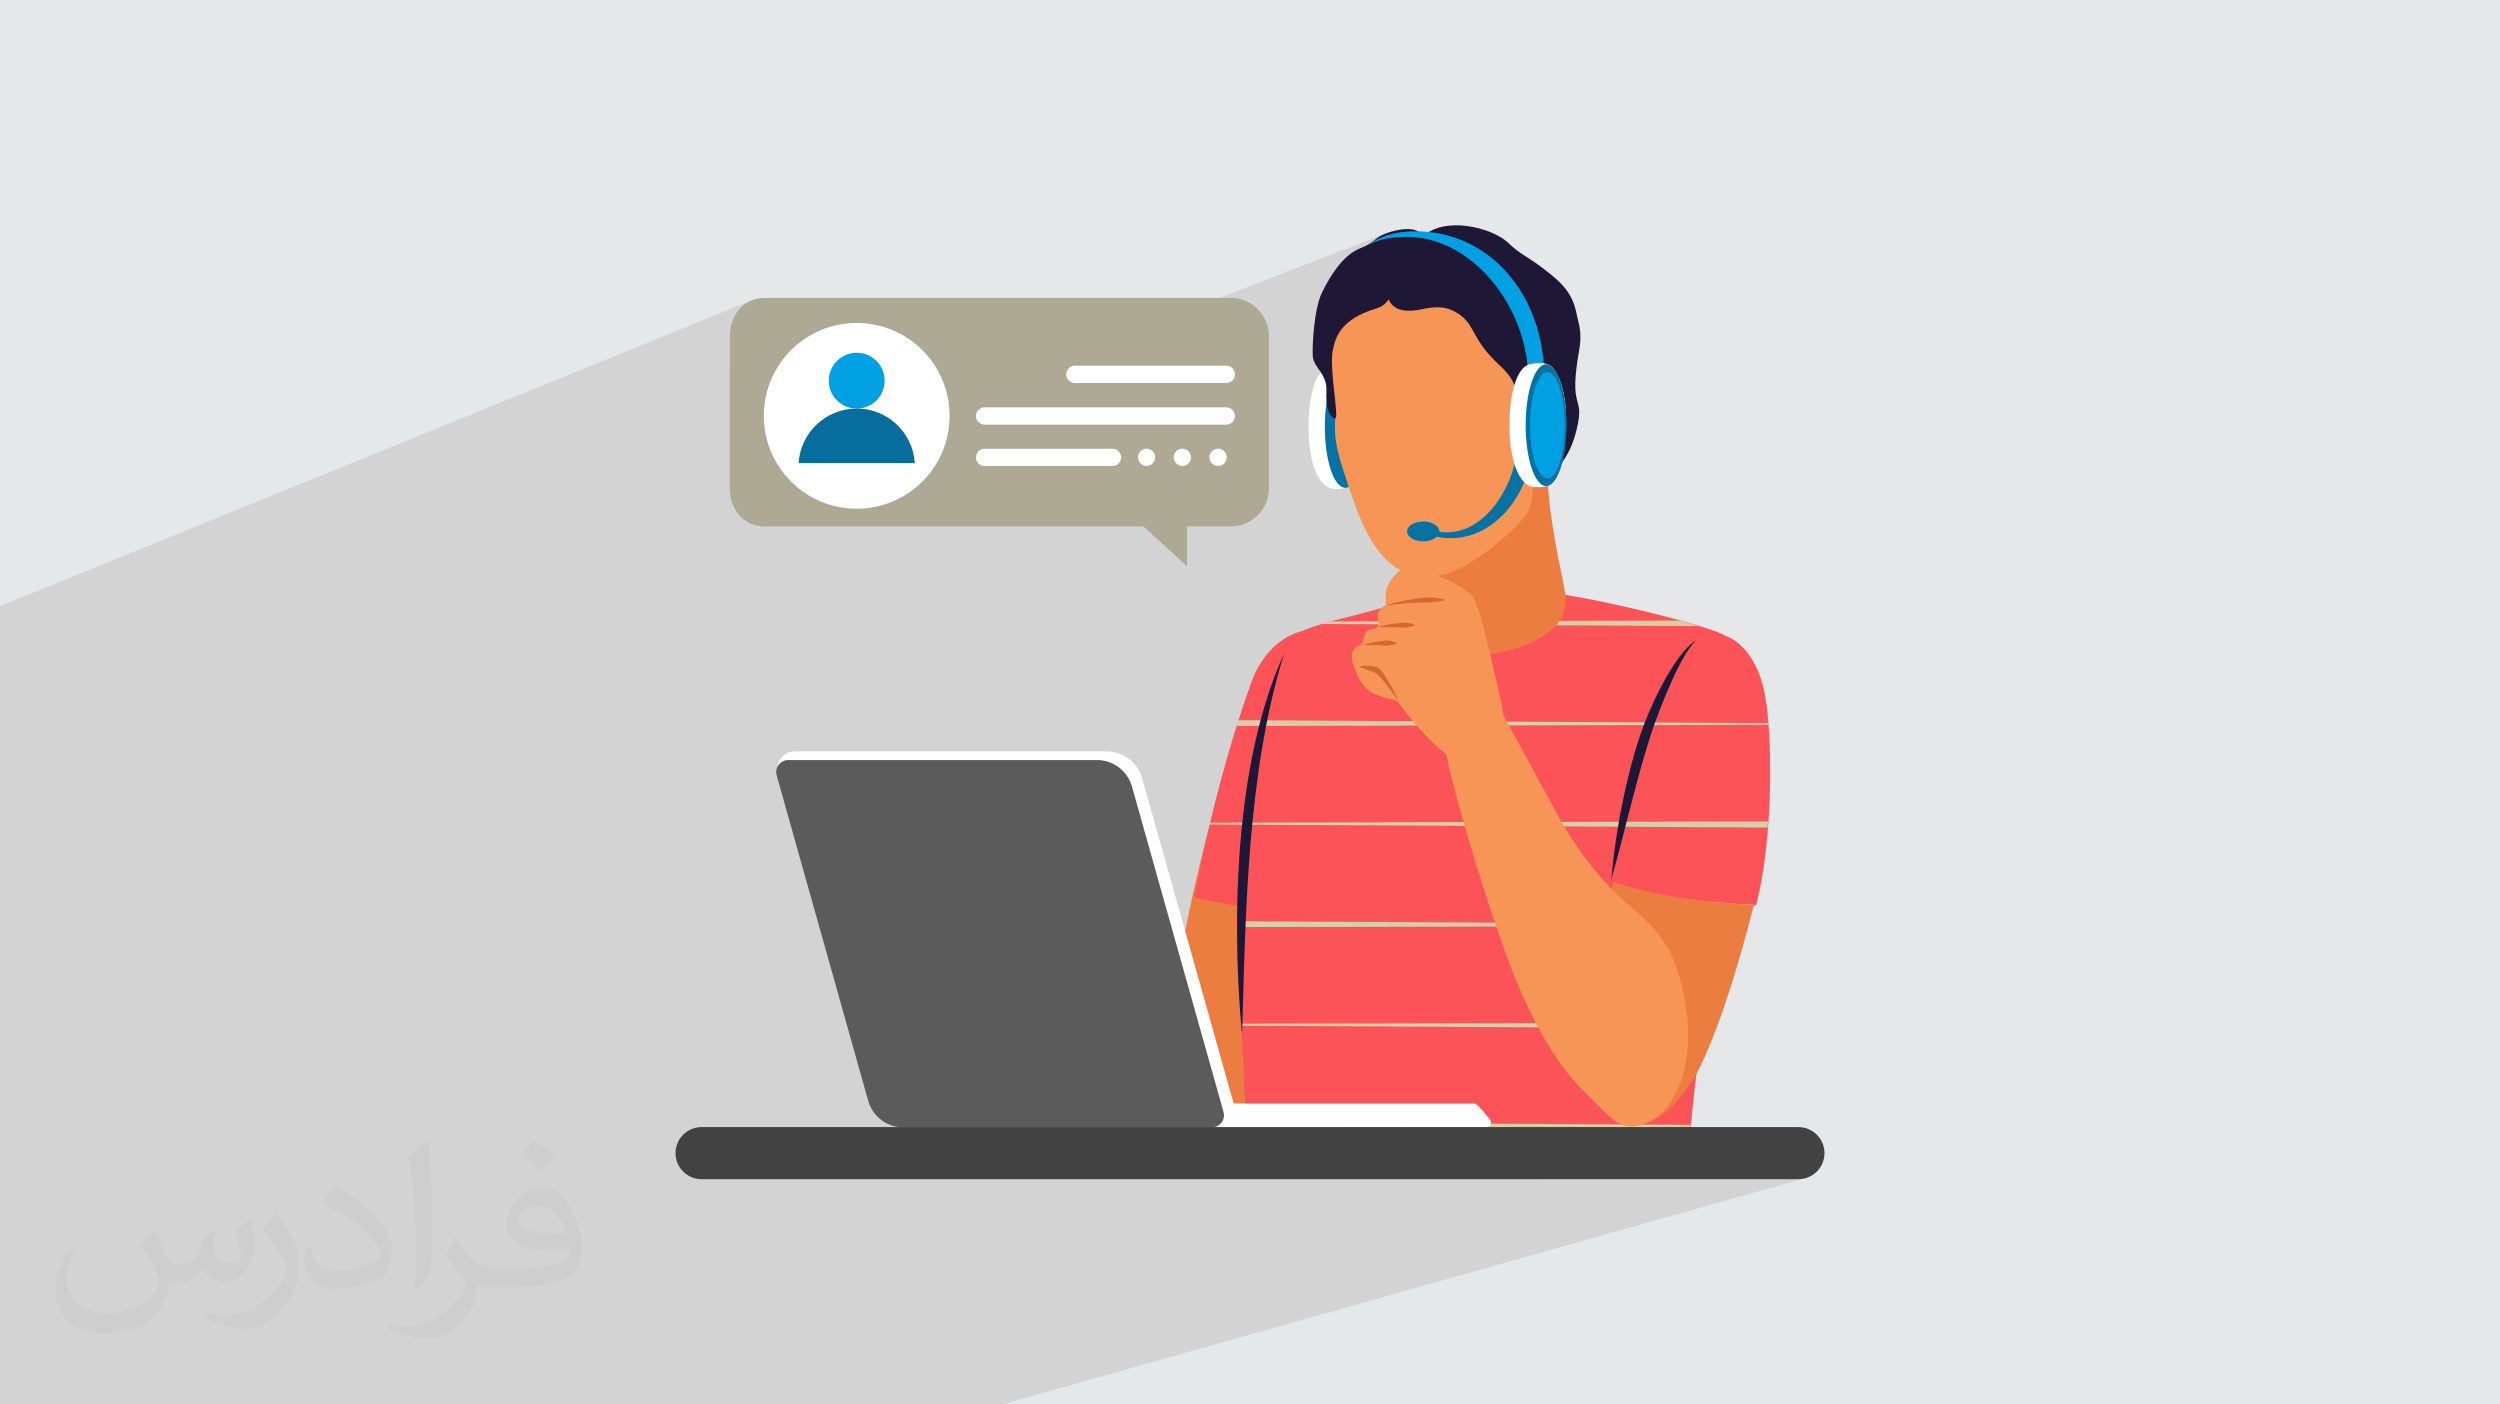 <?xml version="1.0" encoding="UTF-8"?>
<!DOCTYPE svg PUBLIC "-//W3C//DTD SVG 1.1//EN" "http://www.w3.org/Graphics/SVG/1.1/DTD/svg11.dtd">
<!-- Creator: CorelDRAW 2020 (64-Bit) -->
<svg xmlns="http://www.w3.org/2000/svg" xml:space="preserve" width="94.192mm" height="52.917mm" version="1.1" style="shape-rendering:geometricPrecision; text-rendering:geometricPrecision; image-rendering:optimizeQuality; fill-rule:evenodd; clip-rule:evenodd"
viewBox="0 0 9404.92 5283.66"
 xmlns:xlink="http://www.w3.org/1999/xlink"
 xmlns:xodm="http://www.corel.com/coreldraw/odm/2003">
 <defs>
  <style type="text/css">
   <![CDATA[
    .fil15 {fill:none;fill-rule:nonzero}
    .fil17 {fill:#076D9D}
    .fil16 {fill:#00A0E3}
    .fil0 {fill:#E6E7E8}
    .fil12 {fill:#FEFEFE;fill-rule:nonzero}
    .fil13 {fill:#5B5B5B;fill-rule:nonzero}
    .fil18 {fill:#434242;fill-rule:nonzero}
    .fil4 {fill:#0572A4;fill-rule:nonzero}
    .fil11 {fill:#00A0E3;fill-rule:nonzero}
    .fil8 {fill:#1E1735;fill-rule:nonzero}
    .fil14 {fill:#ADA995;fill-rule:nonzero}
    .fil10 {fill:#D66730;fill-rule:nonzero}
    .fil7 {fill:#D6D0A9;fill-rule:nonzero}
    .fil5 {fill:#EC7D40;fill-rule:nonzero}
    .fil9 {fill:#F79556;fill-rule:nonzero}
    .fil6 {fill:#FC5359;fill-rule:nonzero}
    .fil3 {fill:white;fill-rule:nonzero}
    .fil2 {fill:#373435;fill-opacity:0.031}
    .fil1 {fill:#2B2A29;fill-opacity:0.102}
   ]]>
  </style>
 </defs>
 <g id="Layer_x0020_1">
  <polygon class="fil0" points="-0,0 9404.92,0 9404.92,5283.66 -0,5283.66 "/>
  <path class="fil1" d="M6863.64 4338.04l0 0zm-3105.5 945.62l-899.98 0 -100.11 0 -194.54 0 -1.4 0 -11.96 0 -293.37 0 -169.49 0 -21.47 0 -2.71 0 -395.67 0 -257.17 0 -67.5 0 -89.28 0 -66.02 0 -44.69 0 -5.73 0 -2.79 0 -1.69 0 -4.3 0 -512.6 0 -82.72 0 -6.83 0 -1.52 0 -115.23 0 -72.07 0 -121.29 0 -38.35 0 -56.61 0 -21.55 0 -16.16 0 -5.02 0 -3.76 0 -74.57 0 0 -16.37 0 -32.43 0 -0.69 0 -3.78 0 -5.6 0 -7.16 0 -37.34 0 -1.33 0 -31.18 0 -65.95 0 -37.36 0 -6.88 0 -2.41 0 -38.66 0 -18.92 0 -56.05 0 -24.17 0 -31.04 0 -18.24 0 -25.07 0 -34.17 0 -8.09 0 -52.24 0 -3.66 0 -3.12 0 -22.66 0 -74.65 0 -2.77 0 -2.66 0 -32.78 0 -29.23 0 -3.87 0 -17.35 0 -19.81 0 -34.85 0 -0.42 0 -2.48 0 -44.39 0 -4.82 0 -3.56 0 -0.6 0 -0.01 0 -0.97 0 -1.39 0 -2.8 0 -5.55 0 -11.08 0 -13.08 0 -9.01 0 -1.12 0 -20.66 0 -21.37 0 -7.76 0 -11.82 0 -4.06 0 -1.22 0 -0.45 0 -1.29 0 -0.34 0 -0.21 0 -0.4 0 -1.66 0 -3.35 0 -13.79 0 -15.32 0 -0.36 0 -1.32 0 -9.13 0 -23.38 0 -0.62 0 -2.51 0 -4.51 0 -5.66 0 -4.91 0 -4.87 0 -4.69 0 -2.48 0 -2.53 0 -1.6 0 -0.71 0 -2.95 0 -0.9 0 -0.82 0 -2.02 0 -4.92 0 -6.04 0 -5.36 0 -5.3 0 -0.34 0 -8.78 0 -1.27 0 -0.14 0 -0.3 0 -1.04 0 -0.16 0 -10.72 0 -1.61 0 -7.01 0 -0.14 0 -6.26 0 -5.49 0 -4.78 0 -6.95 0 -0.23 0 -4.85 0 -4.63 0 -1.92 0 -1.01 0 -0.69 0 -0.46 0 -3.66 0 -0.51 0 -4.75 0 -5.34 0 -2.08 0 -0.4 0 -0.67 0 -19.8 0 -3.52 0 -8.02 0 -55.77 0 -12.95 0 -16.37 0 -11.83 0 -1.02 0 -7.95 0 -5.95 0 -0.07 0 -2.77 0 -4.36 0 -0.59 0 -27.22 0 -8.28 0 -1.22 0 -13.51 0 -0.4 0 -4.86 0 -3.83 0 -9.57 0 -0.14 0 -47.9 0 -10.68 0 -8.26 0 -59.53 0 -4.22 0 -7.97 0 -1.21 0 -0.9 0 -23.2 0 -20.59 0 -6.54 0 -3.04 0 -0.28 0 -1.01 0 -0.17 0 -2.06 0 -7.35 0 -0.61 0 -8.01 0 -1.33 0 -37.65 0 -5.59 0 -19.51 0 -0.19 0 -1.81 0 -7.53 0 -0.54 0 -20.76 0 -2.64 0 -4.29 0 -8.53 0 -6.09 0 -1.22 0 -25.32 0 -1.46 0 -11.28 0 -6.83 0 -36.18 0 -6.04 0 -0.11 0 -15.35 0 -4.28 0 -0.13 0 -23.99 0 -14.86 0 -1.89 0 -3.04 0 -24.39 0 -13.5 0 -1.27 0 -1.92 0 -3.15 0 -8.88 0 -9.17 0 -4.25 0 -4.21 0 -11.27 0 -1.57 0 -1.94 0 -0.98 0 -6.23 0 -4.6 0 -14.24 0 -9.69 0 -4.95 0 -4.23 0 -12.74 0 -38.02 0 -18.28 0 -1.15 0 -18.51 0 -9.14 0 -1.7 0 -9.11 0 -19.42 0 -0.16 0 -0.23 0 -0.66 0 -0.36 0 -5.4 0 -23.48 0 -2.04 0 -19.45 0 -20.14 0 -48.54 0 -17.86 0 -2.44 0 -23.05 0 -6.2 0 -2.1 0 -1.37 0 -11.13 0 -2.38 0 -5.38 0 -0.42 0 -2.1 0 -20.1 0 -0.13 0 -0.83 0 -0.02 0 -1.91 0 -6.51 0 -0.76 0 -5.34 0 -1.36 0 -95.72 0 -21.98 0 -183.54 0 -94.6 0 -24.6 0 -105.77 0 -93.34 2822.4 -1148.52 -11.58 6.05 -10.75 7.21 -9.9 8.28 -9 9.28 -8.07 10.21 -7.1 11.06 -6.1 11.86 -5.07 12.57 -4 13.21 -2.9 13.78 -1.77 14.28 -0.6 14.7 0 114.72 341.35 -136.81 15.87 -6.26 16.24 -5.49 16.57 -4.7 16.9 -3.9 17.2 -3.08 17.48 -2.22 17.74 -1.35 17.97 -0.46 17.98 0.46 17.74 1.35 17.49 2.22 17.2 3.08 16.9 3.9 16.58 4.7 16.24 5.49 15.87 6.26 15.49 7 15.06 7.71 14.64 8.42 14.18 9.09 13.7 9.75 13.2 10.37 12.68 10.97 12.13 11.57 11.57 12.13 10.97 12.68 10.37 13.2 9.75 13.7 9.09 14.17 8.42 14.64 7.71 15.06 7 15.48 6.26 15.87 5.49 16.24 4.7 16.58 3.9 16.89 3.08 17.2 0.6 4.74 1638.49 -635.49 -7.97 3.5 -6.67 3.42 -5.64 3.39 -4.87 3.38 -4.35 3.39 -4.11 3.44 -2.48 2.11 37.86 -14.68 -10.85 4.23 -9.64 4.3 -8.47 4.27 -7.32 4.14 -6.21 3.89 -5.13 3.54 -4.09 3.09 -0.24 0.2 17.54 -6.8 6.96 -2.64 7.72 -2.57 8.52 -2.46 9.34 -2.29 10.18 -2.1 11.07 -1.87 11.97 -1.57 12.92 -1.26 13.89 -0.89 14.88 -0.48 15.92 -0.03 20.9 0.95 85.08 -32.87 -10.23 3.98 -9.85 4.64 -9.43 5.31 -8.96 6.01 -8.46 6.73 -7.92 7.47 -1.96 2.11 17.2 3.06 21.67 5.25 21.37 6.58 21.04 7.86 20.68 9.1 20.29 10.3 19.86 11.45 19.39 12.56 18.9 13.64 18.37 14.66 17.8 15.65 17.21 16.59 16.56 17.48 15.92 18.34 15.21 19.16 14.47 19.93 13.71 20.66 12.9 21.35 12.06 21.99 11.19 22.59 10.29 23.15 4.51 11.43 197.96 -74.02 -1.58 3.2 -4.49 9.05 -7.02 14.12 -9.19 18.38 -10.95 21.87 -12.35 24.54 -13.37 26.44 -14.02 27.54 -14.29 27.84 -14.17 27.35 -13.69 26.07 -4.91 9.2 22.71 -8.38 7.87 -1.18 7.86 1.18 7.64 3.47 7.37 5.65 7.06 7.7 6.72 9.66 6.34 11.47 5.92 13.19 5.46 14.79 1.14 3.71 10.04 -2.03 6.18 -2.04 -15.72 5.76 3.31 10.86 4.42 17.64 3.85 18.89 1.1 6.81 1.05 4.7 1.29 8.08 0.36 3.08 0.66 6.48 0.02 1.01 1.35 10.92 1.9 21.97 1.16 22.75 0.4 23.43 -0.4 23.42 -1.16 22.76 -1.9 21.96 -2.59 21.05 -3.24 20.03 -3.85 18.9 -4.42 17.63 -4.96 16.28 -5.46 14.79 -5.92 13.19 -6.34 11.47 -6.72 9.66 -7.06 7.7 -7.37 5.65 -7.64 3.47 -198.67 70.9 -8.86 11.28 -10.31 11.96 -10.68 11.26 -11.06 10.54 -11.4 9.78 -11.73 8.99 -12.05 8.18 -12.34 7.32 -12.62 6.45 -12.87 5.53 -91.09 32.39 3.45 0.53 6.54 0.78 6.74 0.58 6.97 0.4 7.2 0.23 7.44 0.08 15.84 -0.51 15.66 -1.51 15.46 -2.5 15.25 -3.45 15 -4.39 -242.66 86.08 -0.02 2.05 0.82 12.53 1.6 14.87 2.26 16.73 2.34 15.23 0.98 0.38 11.99 3.8 11.44 2.86 10.91 2.03 10.34 1.29 9.78 0.65 9.19 0.14 8.59 -0.29 7.98 -0.6 7.36 -0.81 6.71 -0.9 6.07 -0.91 5.4 -0.79 11.89 -2.07 12.28 -2.97 12.62 -3.8 -135.58 47.69 2.9 15.47 3.73 19.17 1.19 5.93 68.92 -24.16 -11.42 4.01 -11.63 4.18 -11.88 4.35 -12.2 4.5 -12.57 4.65 -9.04 3.33 1.4 6.99 1.2 -0.17 3.37 -0.47 3.37 -0.44 27.11 -3.84 3.39 -0.35 3.39 -0.31 3.4 -0.26 3.41 -0.21 3.4 -0.14 3.42 -0.06 3.41 0.02 3.42 0.12 1.72 0.07 1.72 0.07 1.71 0.08 1.72 0.09 1.72 0.09 1.72 0.11 1.71 0.13 1.72 0.14 1.7 0.18 1.71 0.18 1.7 0.2 1.71 0.2 1.71 0.21 1.7 0.22 1.71 0.22 1.7 0.24 1.72 0.25 1.71 0.27 1.71 0.28 1.7 0.31 1.69 0.33 1.7 0.35 1.68 0.37 1.69 0.4 1.7 0.41 1.69 0.41 1.69 0.43 1.68 0.43 1.68 0.45 1.68 0.48 1.67 0.51 1.66 0.54 -0.03 1.89 -107.97 37.7 1.53 7.25 2.16 10.1 1.47 6.92 2.23 10.43 1.43 6.15 983.42 -2.19 9.44 2.62 9.33 2.62 9.19 2.62 9.07 2.6 8.93 2.61 8.78 2.59 8.63 2.59 8.47 2.58 -777.79 262.96 4.6 4.8 9.23 13.77 0.35 0.63 1.01 1.86 1.67 3.04 2.28 4.15 2.87 5.24 1.24 2.28 768.04 -258.79 -8.2 3.51 -7.53 4.07 -6.76 4.62 -5.3 5.41 -5.06 5.59 -4.83 5.76 -4.62 5.9 -4.45 6.02 -4.28 6.13 -4.15 6.22 -4.04 6.28 -3.92 6.37 -3.84 6.42 -3.75 6.47 -3.67 6.51 -3.6 6.55 -3.53 6.58 -3.48 6.61 -3.43 6.64 -6.7 13.38 -6.54 13.47 -6.38 13.54 -6.24 13.6 -6.11 13.68 -5.99 13.72 -5.89 13.78 -5.78 13.81 -2.85 6.92 -2.83 6.93 -2.82 6.94 -2.8 6.95 -2.77 6.96 -2.76 6.96 -2.74 6.97 -2.72 6.99 -2.7 6.98 -2.68 7 -2.65 7 -2.63 7 -2.6 7.01 -2.58 7.02 -2.56 7.02 -2.53 7.03 -0.03 0.08 428.51 -0.95 -476.36 155.45 -0.71 2.5 -4.03 14.46 -4 14.48 -3.96 14.49 -3.93 14.51 -3.89 14.53 -3.87 14.53 -3.85 14.55 -3.82 14.55 -3.81 14.57 -3.79 14.58 -3.78 14.58 -3.77 14.59 -3.77 14.59 -3.77 14.6 -3.76 14.61 -1.89 7.34 535 2.96 -584.71 185.05 -2.63 9.32 -1.23 7.04 6.72 2.38 1.24 0.42 0.04 -0.01 15.83 5.37 16.08 5.16 16.3 4.94 16.5 4.74 16.68 4.53 16.84 4.34 16.35 4 0.64 0.15 1.54 0.36 15.58 3.59 16.78 3.68 0.44 0.09 16.96 3.53 0.33 0.06 17.14 3.38 0.23 0.04 17.29 3.23 0.11 0.02 17.43 3.08 0.01 0.01 17.44 2.92 0.1 0.01 17.33 2.75 0.21 0.03 17.18 2.58 0.32 0.04 17.02 2.42 0.42 0.05 17.37 2.33 16.65 2.11 0.63 0.07 17.16 2.04 17.03 1.91 15.95 1.69 0.93 0.09 16.7 1.65 16.51 1.53 16.29 1.42 16.06 1.3 15.81 1.2 15.53 1.09 15.23 1 14.91 0.9 14.59 0.81 14.22 0.72 6.91 0.37 -9.39 2.91 -4.48 17.86 -5.57 21.74 -5.8 22.24 -6.03 22.68 -6.25 23.06 -6.45 23.38 -6.65 23.65 -6.83 23.87 -7 24.03 -7.16 24.13 -7.31 24.18 -7.45 24.16 -7.58 24.11 -7.7 23.98 -7.81 23.8 -7.9 23.57 -7.98 23.28 -8.06 22.94 -8.13 22.54 -8.17 22.09 -8.22 21.56 -8.25 21 -8.26 20.36 -8.28 19.69 -8.27 18.94 -8.27 18.15 -8.23 17.29 -8.21 16.4 -8.15 15.43 -8.1 14.42 -8.04 13.33 -7.95 12.2 -16.32 23.12 -15.98 20.94 -15.68 18.84 -15.39 16.83 -15.16 14.9 -14.96 13.04 -14.78 11.28 -14.65 9.59 -14.54 7.98 -14.47 6.45 -14.44 5.01 -14.34 4.17 -7.07 2.52 -28.54 8.32 216.05 -0.48 -111.34 32.27 110.01 0 -565.9 163.55 974.68 0 19.75 -1.99 -3015.56 849.6 -11.72 0zm1593.59 -2553.98l0.04 0 274.76 -92.74 -274.8 92.74zm-68.06 -392.77l47.94 -16.7 -47.95 16.7 0.01 0zm175.24 -312.36l-163.68 58.12 0 0.01 163.68 -58.13zm-114.01 -1129.5l4.34 -1.68 -4.35 1.68 0.01 0z"/>
  <path class="fil2" d="M578.49 4627.69c17.95,27.21 29.6,53.36 40.96,82.43 8.45,16.91 12.93,48.09 52.57,48.09 11.61,0 28.28,-3.42 43.06,-11.61 16.63,-8.73 29.32,-21.94 35.94,-42l15.85 -53.36 38.57 -19.02 2.64 2.64c-5.27,20.09 -6.59,39.36 -6.59,54.43 0,44.63 38.57,61.56 69.22,61.56 17.95,0 34.09,-8.73 34.09,-25.11 0,-21.13 -8.98,-57.06 -20.62,-89.29 17.95,-17.95 35.94,-35.94 56.53,-50.47l3.17 1.6c8.98,38.04 14,75.56 14,100.66 0,24.57 -10.83,51.79 -19.81,69.49 -18.49,34.87 -51.25,62.62 -90.87,62.62 -30.1,0 -63.65,-15.07 -86.66,-43.06l-1.32 0c-21.66,26.96 -55.22,51.25 -108.86,51.25l-16.63 0c-2.64,35.41 -10.29,60.49 -21.94,82.95 -31.95,62.34 -126.81,106.47 -216.1,106.47 -124.17,0 -186.51,-71.59 -186.51,-166.96 0,-58.91 19.27,-113.6 48.88,-152.42l24.29 10.04c-18.49,35.41 -30.91,68.68 -30.91,101.45 0,89.29 72.66,131.83 156.4,131.83 77.68,0 173.83,-49.41 191.28,-106.72 -6.59,-62.62 -30.1,-91.93 -66.04,-148.99 10.83,-19.02 24.83,-38.04 42.28,-58.38l3.17 0 0 0 0 0 -0.02 -0.09zm1432.13 -336.04c26.15,16.39 51.79,35.66 76.87,57.85 -14,19.81 -31.45,37.79 -53.11,53.64 -25.11,-20.34 -50.19,-37.79 -75.84,-56.27 17.42,-19.55 34.62,-38.29 52.04,-55.22l0 0 0 0 0 0 0 0 0 0 0.03 0zm13.47 244.11c-42.28,0 -76.87,27.75 -76.87,48.34 0,44.13 84.53,57.85 185.72,57.31 -12.68,-51.79 -57.06,-105.68 -108.86,-105.68l0.01 0.03zm-94.86 236.19c54.96,0 103.04,-1.6 139.74,-10.83 40.96,-10.29 75.56,-30.91 75.56,-45.17 0,-3.7 0,-8.19 -1.32,-11.89 -22.98,2.11 -49.41,2.11 -72.38,2.11 -74.49,0 -131.55,-16.91 -154.02,-58.66 -5.55,-11.61 -9.51,-24.57 -9.51,-39.36 0,-40.43 17.42,-79.79 48.09,-107 25.61,-22.45 53.89,-36.44 82.67,-36.44 52.04,0 93.51,41.75 122.57,107.54 15.85,35.94 26.68,77.4 26.68,129.72 0,34.87 -9.51,64.19 -31.17,85.85 -40.43,39.11 -114.92,53.89 -229.04,53.89l-51.79 0 0 0 -13.47 0c-28.28,0 -48.62,-5.02 -64.72,-17.42l-2.64 0c0.79,6.59 1.32,12.93 1.32,19.02 0,25.61 -8.45,58.38 -25.61,84.53 -50.72,75.3 -105.68,108.04 -153.24,108.04 -48.09,0 -107,-18.49 -160.11,-42.54l9.51 -18.49c17.17,7.13 40.96,11.89 73.7,11.89 85.85,0 198.66,-82.43 212.66,-163 -3.17,-6.59 -8.98,-15.32 -17.17,-24.57 -25.11,-29.85 -40.96,-54.68 -55.75,-80.83 12.68,-25.11 24.29,-45.17 35.13,-63.4l4.49 -0.53c36.72,74.77 69.99,117.55 144.23,117.55l11.61 0 0 0 53.89 0 0 0 0 0 0 0 0 0 0 0 0.09 0.01zm-371.98 79c6.34,-34.34 6.87,-72.91 6.87,-108.86l0 -53.36c0,-99.6 -12.68,-244.36 -22.98,-338.68 17.95,-19.27 43.06,-42 62.87,-57.31l5.81 1.6c13.47,118.62 16.63,256 16.63,383.06 0,33.3 -1.32,65.79 -4.49,89.55 -1.85,30.1 -19.27,52.83 -56.53,87.7l-8.19 -3.7zm-382.8 -157.19c1.85,46.77 24.83,83.49 105.15,83.49 49.93,0 92.19,-12.93 138.96,-35.13 8.45,-3.7 12.93,-8.73 12.93,-12.93 0,-29.32 -22.45,-68.15 -60.23,-103.55 -36.72,-33.3 -85.34,-62.62 -130.76,-82.18 -15.6,-6.59 -20.62,-13.47 -20.62,-20.09 0,-13.47 17.95,-41.75 32.77,-62.09l5.02 -0.53c52.04,27.21 110.17,67.64 153.24,112.53 39.11,41.47 63.4,83.49 63.4,129.19 0,33.81 -10.29,65.51 -26.96,95.11 -57.06,28.79 -117.83,50.72 -178.06,50.72 -73.17,0 -123.1,-34.34 -123.1,-114.92 0,-8.73 0,-22.19 3.17,-39.64l25.11 0 0 0 0 0 0 0 0 0 0 0 -0.02 0zm-132.37 -132.9l45.45 73.45c16.63,27.21 32.23,56.81 32.23,103.55l0 59.7c0,48.34 -30.91,100.13 -80.83,151.38 -39.11,34.62 -73.7,49.41 -105.68,49.41 -47.55,0 -101.98,-14.79 -164.85,-41.75l7.13 -18.49c19.81,5.27 42.79,9.77 71.06,9.77 90.36,-0.53 182.8,-66.57 225.08,-147.15 5.02,-9.26 6.87,-17.95 6.87,-24.04 0,-9.26 -5.02,-19.55 -8.98,-28.79 -22.98,-43.31 -48.62,-82.95 -76.87,-119.68 14.79,-23.25 29.6,-45.7 45.7,-67.9l3.7 0.53 0 0 0 0 0 0 0 0 0 0 -0.02 0.01z"/>
  <path class="fil3" d="M5136.38 1605.89c0,66.83 -29.31,199.54 -54.17,218.73 -30.16,23.26 -75.15,13.26 -82.55,10.42 -43.84,-16.91 -76.88,-102.61 -76.88,-229.15 0,-126.55 30.89,-219.72 76.88,-229.14 4.38,-0.9 64.94,-16.31 89.31,16.14 39.72,52.9 47.4,138.49 47.4,213.01z"/>
  <path class="fil4" d="M5137.8 1605.95c0,126.56 -34.42,229.13 -76.89,229.13 -42.5,0 -76.91,-102.57 -76.91,-229.13 0,-126.55 34.42,-229.13 76.91,-229.13 42.48,0 76.89,102.58 76.89,229.13z"/>
  <path class="fil5" d="M4896.82 2383.7c0,0 -123.23,22.17 -183.16,190.2 -198.24,555.79 -285.37,1047.26 -350.18,1481.88 -20.21,135.62 81.78,334.92 375.41,70.08 444.21,-400.61 228.04,-1659.66 157.93,-1742.16z"/>
  <path class="fil6" d="M6356.9 4272.49l-1665.45 0c-35.48,-564.71 -57.09,-1302.79 139.18,-1813.32 26.19,-68.11 10.7,-81.87 271.47,-146.14 247.3,-60.89 294.69,-119.3 453.77,-123.77 99.74,-2.85 139.1,20.11 313.48,45.43 136.72,19.84 440.23,88.49 585.78,140.65 179.91,64.45 78.03,253.79 61.89,489.92 -28.02,409.29 -103.49,829.37 -160.12,1407.24z"/>
  <path class="fil6" d="M6608.03 3398.01c1.65,-6.67 3.25,-13.3 4.8,-19.75 52.79,-218.67 57.82,-570.64 29.3,-749.77 -25.64,-161.32 -108.56,-224.8 -153.54,-236.92 -11.06,-2.97 -23.58,-4.52 -36.11,-4.52 -28.16,0 -54.04,7.5 -70.99,20.52 -74.51,57.41 -158.57,263.61 -184.62,338.27 -45.35,129.67 -93.26,329.2 -134.86,561.78l-1.23 7.04 6.72 2.38c168.31,58.96 382.18,80.08 531.92,87.35l6.91 0.37 1.69 -6.73z"/>
  <path class="fil6" d="M4705.75 2571.12c60.85,-170.65 184.36,-194.74 189.61,-195.69l2.88 -0.55c5.03,7.09 9.96,14.59 14.81,22.63 22.18,61.4 38.62,231.44 47.18,383.61 11.74,210.63 12.84,444.03 3.33,655.3 -116.1,-4.48 -304.57,-18.47 -470.73,-61.35 58.69,-305.66 126.75,-562.51 212.92,-803.94z"/>
  <path class="fil7" d="M5007.99 2337.53l1310.7 -2.93c25.32,6.99 49.45,13.94 71.81,20.8l-1417.84 -7.86c10.78,-3.2 22.54,-6.54 35.34,-10.01z"/>
  <path class="fil7" d="M4657.21 2709.29l1993.46 11.07c0.18,2.14 0.37,4.29 0.5,6.44l-2000.91 4.42c2.28,-7.35 4.61,-14.66 6.95,-21.94z"/>
  <path class="fil7" d="M4550.7 3094.91l2100.29 -4.63c-0.5,7.69 -1.05,15.33 -1.64,22.96l-2100.25 -11.61c0.55,-2.25 1.05,-4.48 1.6,-6.71z"/>
  <path class="fil7" d="M4667.99 3465.75l1781.69 9.88c-0.37,2.65 -0.69,5.34 -1.05,8l-1781.15 3.93c0.14,-7.27 0.32,-14.54 0.51,-21.81z"/>
  <path class="fil7" d="M4669.41 3851.05l1732.92 -3.84c-0.87,6.99 -1.74,14.03 -2.57,21.07l-1730.12 -9.6c-0.1,-2.56 -0.14,-5.07 -0.23,-7.63z"/>
  <path class="fil7" d="M4686.37 4222.26l1672.73 9.28c-0.33,2.88 -0.6,5.76 -0.87,8.69l-1670.54 3.7c-0.44,-7.22 -0.86,-14.45 -1.32,-21.67z"/>
  <path class="fil8" d="M5905.87 1144.25c12.43,12.89 52.21,76.47 35.62,169.05 -43.38,242.02 22.4,164.85 -9.74,300.5 -52.94,223.25 -214.89,212.33 -226.37,147.71 -11.42,-64.61 14.86,-281.56 37.53,-307.52 22.68,-25.96 162.95,-309.73 162.95,-309.73z"/>
  <path class="fil5" d="M5824.18 1566.36c0,0 -7.68,165.51 -2.47,240.62 16.51,238.06 69.12,395.58 67.7,444.17 -2.61,91.92 -52.06,118.85 -90.37,144.31 -116.18,77.29 -354.43,101.42 -429.53,13.07 -26.19,-30.81 -32.09,-60.8 -37.9,-88.32 -5.8,-27.56 -45.88,-210.95 -36.97,-236.13 8.92,-25.14 227.55,-401 279.84,-430.63 52.25,-29.62 249.71,-87.09 249.71,-87.09z"/>
  <path class="fil9" d="M5240.06 976.35c-117.75,40.8 -202.72,144.19 -221.5,267.4 -10.61,69.72 -19.2,153.07 -8.88,197.69 24.63,106.51 7.36,143.66 14.26,206.46 6.91,62.79 40.68,156.42 69.43,239.85 28.76,83.41 79.17,195.55 155.05,245.51 75.85,49.96 131.74,37.02 158.76,33.28 124.69,-17.13 322.43,-195.5 344.11,-247.57 21.71,-52.11 20.57,-192.15 21.35,-230.57 0.68,-38.45 2.74,-173.73 15.86,-241.51 13.12,-67.79 33.19,-330.35 -174.44,-432.22 -44.33,-21.74 -255.19,-78.17 -368.24,-40.28 -1.92,0.66 -3.83,1.31 -5.75,1.97z"/>
  <path class="fil8" d="M5246.36 1098.2c-28.75,34.63 -33.37,51.59 -70.06,62.64 -138.82,41.83 -154.14,114.68 -163,160.98 -12.89,67.32 25.5,254.36 9.7,251.96 -15.78,-2.42 -36.93,-27.47 -33.15,-104.54 3.07,-62.76 -48.82,-88.26 -51.24,-128.4 -2.37,-40.16 4.48,-179.67 35.2,-241.36 30.72,-61.7 77.61,-139.97 144.63,-166.15 66.97,-26.17 44.01,-40.02 109.84,-60.19 76.65,-23.46 118.57,-8.61 125.38,22.45 8.05,36.37 -73.42,161.92 -107.29,202.62z"/>
  <path class="fil9" d="M5734.91 1712.86c3.98,4.09 14.13,22.46 31.18,26.52 17.04,4.06 42.47,12.02 76.84,-37.09 34.42,-49.11 49.63,-159.74 44.88,-189.42 0,0 -6.45,-71.55 -47.08,-69.69 -40.64,1.84 -103.77,173.41 -103.77,173.41l-2.06 96.28z"/>
  <path class="fil8" d="M5227.54 1133.85c19.6,33.46 60.43,42.32 119.76,29.72 59.37,-12.6 96.95,-10.86 136.95,15.26 68.52,44.74 48.22,93.59 153.63,191.87 44.84,41.78 69.43,73.24 75.83,159.78 4.66,63 -1.1,74.42 2.02,103.48 2.79,25.78 48.28,45.03 63.95,-4.28 15.72,-49.33 14.44,-71.96 41.68,-134.03 13.73,-31.22 22.46,-51.46 60.62,-56.58 33.05,-4.44 65.45,-114.29 57.09,-202.88 -10.28,-108.83 -36.07,-151.35 -123.47,-218.46 -87.39,-67.1 -85.56,-51.67 -144.71,-106.63 -59.1,-54.97 -240.25,-101.41 -321.62,-17.72 -161.45,166.07 -121.72,240.48 -121.72,240.48z"/>
  <path class="fil5" d="M6068.78 3317.43c167.49,58.46 379.72,79.53 529.01,86.89 -55.4,222.84 -154.97,549.48 -239.34,673.4 -88,129.22 -159.99,162.13 -239.17,154.19 -79.12,-7.96 -117.1,-174.89 -116.14,-377.89 0.51,-104.49 26.46,-315.76 65.64,-536.59z"/>
  <path class="fil9" d="M5626.53 2636.94c0,0 119.26,217.66 208.71,384.65 89.46,166.98 176.21,286.29 307.44,396.59 131.19,110.34 171.01,193.9 200.86,378.8 29.8,184.85 -28.58,366.64 -135.89,420.34 -107.38,53.67 -137.18,-3.01 -247.53,-110.34 -110.29,-107.33 -214.7,-289.25 -307.13,-551.63 -92.43,-262.41 -199.76,-623.21 -217.67,-751.43 -17.87,-128.21 46.21,-187.27 98.78,-199.75 38.75,-9.24 68.57,-8.96 92.42,32.78z"/>
  <path class="fil9" d="M5650.21 2653.94c0,0 -67.88,-303.38 -84.51,-348.63 -16.58,-45.3 -20.07,-56.87 -30.17,-66.42 -62.57,-59.05 -224.89,-117.06 -255.05,-101.94 -30.16,15.09 -61.9,58.01 -66.42,88.22 -4.52,30.17 3.03,48.28 -3.02,52.8 -6.03,4.52 -22.72,11.11 -27.15,30.35 -3.75,16.23 7.54,46.76 -4.53,52.79 -12.07,6.09 -27.15,4.52 -37.71,15.14 -10.59,10.55 -15.12,37.7 -16.63,43.73 -1.51,6.04 -23.58,10.66 -34.2,25.74 -10.54,15.09 -5.01,43.69 5.54,69.35 10.55,25.69 27.15,73.96 73.96,95.08 46.77,21.17 83,19.66 90.55,31.73 7.54,12.06 174.34,245.55 285.23,239.93 54.35,-2.75 137.36,-54.31 104.12,-227.87z"/>
  <path class="fil10" d="M5219.81 2277.43c17.77,-2.71 35.7,-4.81 53.57,-6.41l13.44 -1.19 13.4 -0.91c8.96,-0.64 17.87,-1.24 26.83,-1.61 17.91,-0.87 35.79,0.51 53.57,-1.28 4.43,-0.36 8.87,-0.87 13.35,-1.37 4.43,-0.42 8.91,-0.91 13.39,-1.56l6.72 -1.06c2.24,-0.27 4.48,-0.63 6.72,-1 4.53,-0.82 9.06,-1.6 13.63,-2.83l0.03 -1.89c-4.42,-1.5 -8.91,-2.56 -13.43,-3.65 -4.48,-1.09 -9,-1.92 -13.58,-2.56 -4.52,-0.64 -9.1,-1.19 -13.62,-1.65 -4.57,-0.41 -9.15,-0.59 -13.72,-0.78 -9.14,-0.46 -18.23,0.23 -27.28,1.19l-27.11 3.84c-9.01,1.14 -18,2.61 -26.97,4.06l-13.4 2.47 -13.35 2.71c-17.73,3.84 -35.37,8.13 -52.65,13.67l0.46 1.79z"/>
  <path class="fil10" d="M5187.35 2358.84c11.39,0.09 22.69,0.04 33.93,0.22 5.61,0.05 11.23,0.14 16.86,0.28 5.62,0.04 11.24,0.18 16.82,0.37 5.57,0.13 11.19,0.68 16.76,1.19 5.58,0.46 11.15,0.46 16.73,-0.1 5.57,-0.55 11.15,-1.37 16.72,-2.52 5.63,-1.18 11.3,-2.61 17.01,-5.02l0.08 -1.83c-5.52,-2.84 -11.15,-4.66 -16.76,-6.13 -5.67,-1.37 -11.39,-2.33 -17.05,-2.83 -5.71,-0.56 -11.43,-0.46 -17.14,0.27 -5.66,0.74 -11.34,1.64 -17,2.29 -5.66,0.64 -11.29,1.38 -16.95,2.15 -5.63,0.87 -11.24,1.79 -16.82,2.75 -11.2,2.06 -22.36,4.29 -33.36,7.08l0.17 1.84z"/>
  <path class="fil10" d="M5130.03 2426.3l31.39 0.33c5.22,0 10.42,0.08 15.65,0.22 5.15,0.05 10.32,0.14 15.5,0.32 5.15,0.14 10.32,0.7 15.49,1.19 5.17,0.46 10.28,0.46 15.41,-0.09 5.17,-0.55 10.32,-1.32 15.5,-2.47 5.21,-1.19 10.42,-2.61 15.77,-5.02l0.05 -1.84c-5.07,-2.83 -10.28,-4.66 -15.5,-6.07 -5.21,-1.42 -10.5,-2.38 -15.78,-2.93 -5.29,-0.55 -10.59,-0.46 -15.86,0.27 -5.25,0.73 -10.5,1.65 -15.78,2.28 -5.25,0.7 -10.45,1.43 -15.67,2.2 -5.22,0.87 -10.42,1.79 -15.59,2.8 -10.33,2.11 -20.62,4.34 -30.76,7.04l0.18 1.78z"/>
  <path class="fil10" d="M5258.57 2632.91c-0.19,-1.1 -0.41,-1.37 -0.6,-1.97l-0.59 -1.47 -1.28 -2.97 -2.56 -5.85c-1.79,-3.88 -3.61,-7.73 -5.44,-11.57 -3.7,-7.63 -7.6,-15.22 -11.56,-22.76 -4.03,-7.5 -8.2,-14.95 -12.53,-22.36 -4.44,-7.32 -9.01,-14.58 -13.94,-21.75 -4.99,-7.14 -9.79,-14.41 -16.1,-21.45 -3.33,-3.42 -6.58,-6.91 -12.29,-9.83 -0.78,-0.36 -1.56,-0.74 -2.38,-1.06l-1.2 -0.45 -0.77 -0.28c-1.1,-0.27 -2.19,-0.64 -3.3,-0.91 -2.2,-0.59 -4.33,-1.05 -6.53,-1.51 -8.78,-1.69 -17.51,-2.43 -26.24,-2.47 -8.74,0.04 -17.46,0.68 -26.19,2.79l-0.19 2.01c8.05,3.7 16.1,6.63 24.05,9.43l23.34 7.94 5.68 1.93c0.91,0.37 1.82,0.64 2.79,0.96l0.69 0.23 0.27 0.14c0.13,0.09 0.32,0.18 0.5,0.23 0.46,0.22 1.1,0.63 1.65,0.92l1.92 1.28c1.38,1 2.84,2.01 4.25,3.25 5.9,4.69 11.79,10.59 17.13,16.82 5.36,6.2 10.56,12.75 15.65,19.42 5.12,6.58 10.14,13.3 15.09,20.11 4.97,6.81 9.87,13.67 14.71,20.62 2.43,3.46 4.8,6.95 7.18,10.42l3.51 5.25 1.74 2.66 0.83 1.32c0.28,0.36 0.55,1.06 0.64,0.92l2.06 0z"/>
  <path class="fil8" d="M6381.49 2407.56c-8.65,5.36 -16.47,11.98 -24.08,18.84 -7.42,6.99 -14.41,14.49 -21.13,22.22 -13.48,15.41 -25.46,32.03 -36.88,48.96 -22.72,33.96 -42.51,69.6 -60.76,105.95 -9.09,18.19 -17.82,36.57 -26.09,55.18 -8.37,18.5 -16.14,37.29 -23.72,56.26 -15,38.17 -27.48,76.84 -38.99,115.83 -22.82,77.93 -40.69,156.96 -55.41,236.45 -14.54,79.58 -25.96,159.63 -32.41,240.36 22.13,-77.9 41.6,-156.01 61.77,-233.87 20.1,-77.83 40.31,-155.49 62.71,-232.25 5.48,-19.2 11.34,-38.26 17.37,-57.27 5.94,-19.06 12.16,-37.85 18.83,-56.54 13.4,-37.48 27.94,-74.79 43.15,-111.67 15.31,-36.88 31.53,-73.41 49.63,-108.98 9.1,-17.73 18.65,-35.24 29.26,-52.15 10.64,-16.82 22.26,-33.15 36.75,-47.32z"/>
  <path class="fil8" d="M4830.63 2459.17c-50.65,110.11 -85.43,227.41 -111.48,345.98 -25.78,118.81 -42.29,239.44 -52.48,360.34 -10.18,120.95 -14.03,242.26 -12.94,363.39 1.29,121.13 6.96,242.12 18.93,362.66 4.02,-121.03 6.35,-241.71 11.1,-362.25 4.52,-120.44 10.93,-240.71 20.99,-360.6 10.09,-119.86 23.8,-239.34 43.78,-357.82 19.88,-118.58 46.39,-236 82.1,-351.7z"/>
  <path class="fil4" d="M5716.41 1609.5c0,207.03 -123.24,393.06 -272.39,393.06 -9.84,0 -19.61,-0.82 -29.31,-2.29 0.05,-0.37 0.1,-0.74 0.1,-1.1 0,-20.61 -27.16,-37.34 -60.62,-37.34 -33.51,0 -60.66,16.73 -60.66,37.34 0,20.58 27.15,37.29 60.66,37.29 21.71,0 40.69,-7.03 51.38,-17.58 15.68,4.1 33.18,5.66 53.34,5.66 169.72,0 313.34,-174.94 313.34,-406.24l-55.85 -8.81z"/>
  <path class="fil11" d="M5150.32 921.93l1.93 -1.71c8.73,-7.79 57.49,-49.09 169.76,-50.11 279.88,-2.58 487.45,237.36 487.45,551.25l-59.79 11.94c0,-280.92 -212.46,-539.13 -451.57,-542.15 -87.67,-1.11 -130.18,18.74 -147.79,30.93l0 -0.15z"/>
  <path class="fil3" d="M5891.89 1599.35c0,66.82 -29.31,199.49 -54.18,218.69 -30.16,23.31 -75.15,13.3 -82.55,10.46 -43.84,-16.91 -76.88,-102.6 -76.88,-229.15 0,-126.56 30.89,-219.73 76.88,-229.14 4.43,-0.91 64.99,-16.31 89.31,16.13 39.72,52.91 47.41,138.49 47.41,213.02z"/>
  <path class="fil4" d="M5893.3 1599.42c0,126.55 -34.42,229.13 -76.88,229.13 -42.51,0 -76.92,-102.58 -76.92,-229.13 0,-126.56 34.42,-229.14 76.92,-229.14 42.47,0 76.88,102.58 76.88,229.14z"/>
  <path class="fil11" d="M5886.45 1599.42c0,110.24 -29.22,199.61 -65.28,199.61 -36.06,0 -65.32,-89.36 -65.32,-199.61 0,-110.24 29.27,-199.61 65.32,-199.61 36.07,0 65.28,89.36 65.28,199.61z"/>
  <path class="fil12" d="M5616.16 4241.04l-1928.69 0 0 -89.53 1859.04 0c12.98,0 58.32,60.01 58.32,60.01 10.05,11.65 1.46,29.31 -15.32,29.53 -0.08,0 26.79,0 26.65,0z"/>
  <path class="fil12" d="M4563.95 4241.04l-1156.37 0c-61.95,0 -116.33,-41.23 -133.12,-100.83l-346.57 -1232.07c-11.52,-40.97 19.24,-81.6 61.8,-81.6l1172.97 0c62.49,0 117.37,41.55 134.3,101.71l341.59 1214.33c13.89,49.42 -23.26,98.46 -74.61,98.46z"/>
  <path class="fil13" d="M4559.21 4241.04l-1161.31 0c-61.26,0 -115.02,-40.73 -131.61,-99.69l-344.47 -1224.49c-8.14,-28.94 13.62,-57.63 43.65,-57.63l1161.27 0c61.3,0 115.05,40.73 131.64,99.68l344.48 1224.5c8.13,28.93 -13.62,57.63 -43.65,57.63z"/>
  <path class="fil14" d="M4629.78 1120.76l-1753.45 0c-79.42,0 -130.77,64.38 -130.77,143.79l0 572.17c0,79.45 51.35,143.8 130.77,143.8l1425.29 0 163.96 149.84 0 -149.84 164.19 0c79.4,0 143.8,-64.35 143.8,-143.8l0 -572.17c0,-79.41 -64.4,-143.79 -143.8,-143.79z"/>
  <path class="fil3" d="M4345.82 1720.4c0,17.91 -14.53,32.45 -32.45,32.45 -17.92,0 -32.41,-14.54 -32.41,-32.45 0,-17.91 14.49,-32.43 32.41,-32.43 17.92,0 32.45,14.52 32.45,32.43z"/>
  <path class="fil3" d="M4480.36 1720.4c0,17.91 -14.55,32.45 -32.46,32.45 -17.91,0 -32.41,-14.54 -32.41,-32.45 0,-17.91 14.5,-32.43 32.41,-32.43 17.91,0 32.46,14.52 32.46,32.43z"/>
  <path class="fil3" d="M4614.87 1720.4c0,17.91 -14.53,32.45 -32.45,32.45 -17.87,0 -32.41,-14.54 -32.41,-32.45 0,-17.91 14.54,-32.43 32.41,-32.43 17.92,0 32.45,14.52 32.45,32.43z"/>
  <line class="fil15" x1="4043.91" y1="1408.19" x2="4613.33" y2= "1408.19" />
  <polygon class="fil3" points="4249.38,1408.19 4249.38,1408.19 4249.38,1408.19 "/>
  <polygon class="fil3" points="4256.88,1408.19 4256.88,1408.19 4256.88,1408.19 "/>
  <polygon class="fil3" points="4264.32,1408.19 4264.32,1408.19 4264.32,1408.19 "/>
  <polygon class="fil3" points="4271.81,1408.19 4271.81,1408.19 4271.81,1408.19 "/>
  <polygon class="fil3" points="4279.28,1408.19 4279.28,1408.19 4279.28,1408.19 "/>
  <polygon class="fil3" points="4286.77,1408.19 4286.77,1408.19 4286.77,1408.19 "/>
  <polygon class="fil3" points="4294.22,1408.19 4294.22,1408.19 4294.22,1408.19 "/>
  <polygon class="fil3" points="4301.68,1408.19 4301.68,1408.19 4301.68,1408.19 "/>
  <polygon class="fil3" points="4309.18,1408.19 4309.18,1408.19 4309.18,1408.19 "/>
  <polygon class="fil3" points="4316.62,1408.19 4316.62,1408.19 4316.62,1408.19 "/>
  <polygon class="fil3" points="4324.11,1408.19 4324.11,1408.19 4324.11,1408.19 "/>
  <polygon class="fil3" points="4331.56,1408.19 4331.56,1408.19 4331.56,1408.19 "/>
  <polygon class="fil3" points="4339.06,1408.19 4339.06,1408.19 4339.06,1408.19 "/>
  <polygon class="fil3" points="4346.52,1408.19 4346.52,1408.19 4346.52,1408.19 "/>
  <polygon class="fil3" points="4354.01,1408.19 4354.01,1408.19 4354.01,1408.19 "/>
  <polygon class="fil3" points="4361.47,1408.19 4361.47,1408.19 4361.47,1408.19 "/>
  <polygon class="fil3" points="4368.96,1408.19 4368.96,1408.19 4368.96,1408.19 "/>
  <polygon class="fil3" points="4376.41,1408.19 4376.41,1408.19 4376.41,1408.19 "/>
  <polygon class="fil3" points="4383.86,1408.19 4383.86,1408.19 4383.86,1408.19 "/>
  <polygon class="fil3" points="4391.35,1408.19 4391.35,1408.19 4391.35,1408.19 "/>
  <polygon class="fil3" points="4398.81,1408.19 4398.81,1408.19 4398.81,1408.19 "/>
  <polygon class="fil3" points="4406.3,1408.19 4406.3,1408.19 4406.3,1408.19 "/>
  <polygon class="fil3" points="4413.76,1408.19 4413.76,1408.19 4413.76,1408.19 "/>
  <polygon class="fil3" points="4421.25,1408.19 4421.25,1408.19 4421.25,1408.19 "/>
  <polygon class="fil3" points="4428.7,1408.19 4428.7,1408.19 4428.7,1408.19 "/>
  <polygon class="fil3" points="4436.15,1408.19 4436.15,1408.19 4436.15,1408.19 "/>
  <polygon class="fil3" points="4443.64,1408.19 4443.64,1408.19 4443.64,1408.19 "/>
  <polygon class="fil3" points="4451.1,1408.19 4451.1,1408.19 4451.1,1408.19 "/>
  <polygon class="fil3" points="4458.59,1408.19 4458.59,1408.19 4458.59,1408.19 "/>
  <polygon class="fil3" points="4466.05,1408.19 4466.05,1408.19 4466.05,1408.19 "/>
  <polygon class="fil3" points="4473.54,1408.19 4473.54,1408.19 4473.54,1408.19 "/>
  <polygon class="fil3" points="4481,1408.19 4481,1408.19 4481,1408.19 "/>
  <polygon class="fil3" points="4488.48,1408.19 4488.48,1408.19 4488.48,1408.19 "/>
  <polygon class="fil3" points="4495.94,1408.19 4495.94,1408.19 4495.94,1408.19 "/>
  <polygon class="fil3" points="4503.43,1408.19 4503.43,1408.19 4503.43,1408.19 "/>
  <polygon class="fil3" points="4510.88,1408.19 4510.88,1408.19 4510.88,1408.19 "/>
  <polygon class="fil3" points="4518.34,1408.19 4518.34,1408.19 4518.34,1408.19 "/>
  <polygon class="fil3" points="4525.83,1408.19 4525.83,1408.19 4525.83,1408.19 "/>
  <polygon class="fil3" points="4533.29,1408.19 4533.29,1408.19 4533.29,1408.19 "/>
  <polygon class="fil3" points="4540.78,1408.19 4540.78,1408.19 4540.78,1408.19 "/>
  <polygon class="fil3" points="4548.22,1408.19 4548.22,1408.19 4548.22,1408.19 "/>
  <polygon class="fil3" points="4555.72,1408.19 4555.72,1408.19 4555.72,1408.19 "/>
  <polygon class="fil3" points="4563.17,1408.19 4563.17,1408.19 4563.17,1408.19 "/>
  <polygon class="fil3" points="4570.67,1408.19 4570.67,1408.19 4570.67,1408.19 "/>
  <polygon class="fil3" points="4578.12,1408.19 4578.12,1408.19 4578.12,1408.19 "/>
  <polygon class="fil3" points="4585.58,1408.19 4585.58,1408.19 4585.58,1408.19 "/>
  <polygon class="fil3" points="4593.07,1408.19 4593.07,1408.19 4593.07,1408.19 "/>
  <polygon class="fil3" points="4600.53,1408.19 4600.53,1408.19 4600.53,1408.19 "/>
  <polygon class="fil3" points="4608.01,1408.19 4608.01,1408.19 4608.01,1408.19 "/>
  <polygon class="fil3" points="4608.01,1408.19 4608.01,1408.19 4608.01,1408.19 "/>
  <path class="fil3" d="M4613.33 1440.76l-569.42 0c-18.01,0 -32.59,-14.58 -32.59,-32.57 0,-18 14.58,-32.59 32.59,-32.59l569.42 0c17.95,0 32.59,14.59 32.59,32.59 0,17.99 -14.64,32.57 -32.59,32.57z"/>
  <line class="fil15" x1="3704.1" y1="1564.94" x2="4613.33" y2= "1564.94" />
  <polygon class="fil3" points="4083.91,1564.94 4083.91,1564.94 4083.91,1564.94 "/>
  <polygon class="fil3" points="4094.78,1564.94 4094.78,1564.94 4094.78,1564.94 "/>
  <polygon class="fil3" points="4105.66,1564.94 4105.66,1564.94 4105.66,1564.94 "/>
  <polygon class="fil3" points="4116.55,1564.94 4116.55,1564.94 4116.55,1564.94 "/>
  <polygon class="fil3" points="4127.38,1564.94 4127.38,1564.94 4127.38,1564.94 "/>
  <polygon class="fil3" points="4138.25,1564.94 4138.25,1564.94 4138.25,1564.94 "/>
  <polygon class="fil3" points="4149.14,1564.94 4149.14,1564.94 4149.14,1564.94 "/>
  <polygon class="fil3" points="4160.01,1564.94 4160.01,1564.94 4160.01,1564.94 "/>
  <polygon class="fil3" points="4170.85,1564.94 4170.85,1564.94 4170.85,1564.94 "/>
  <polygon class="fil3" points="4181.73,1564.94 4181.73,1564.94 4181.73,1564.94 "/>
  <polygon class="fil3" points="4192.6,1564.94 4192.6,1564.94 4192.6,1564.94 "/>
  <polygon class="fil3" points="4203.49,1564.94 4203.49,1564.94 4203.49,1564.94 "/>
  <polygon class="fil3" points="4214.36,1564.94 4214.36,1564.94 4214.36,1564.94 "/>
  <polygon class="fil3" points="4225.19,1564.94 4225.19,1564.94 4225.19,1564.94 "/>
  <polygon class="fil3" points="4236.08,1564.94 4236.08,1564.94 4236.08,1564.94 "/>
  <polygon class="fil3" points="4246.95,1564.94 4246.95,1564.94 4246.95,1564.94 "/>
  <polygon class="fil3" points="4257.83,1564.94 4257.83,1564.94 4257.83,1564.94 "/>
  <polygon class="fil3" points="4268.67,1564.94 4268.67,1564.94 4268.67,1564.94 "/>
  <polygon class="fil3" points="4279.55,1564.94 4279.55,1564.94 4279.55,1564.94 "/>
  <polygon class="fil3" points="4290.42,1564.94 4290.42,1564.94 4290.42,1564.94 "/>
  <polygon class="fil3" points="4301.3,1564.94 4301.3,1564.94 4301.3,1564.94 "/>
  <polygon class="fil3" points="4312.13,1564.94 4312.13,1564.94 4312.13,1564.94 "/>
  <polygon class="fil3" points="4323.02,1564.94 4323.02,1564.94 4323.02,1564.94 "/>
  <polygon class="fil3" points="4333.9,1564.94 4333.9,1564.94 4333.9,1564.94 "/>
  <polygon class="fil3" points="4344.77,1564.94 4344.77,1564.94 4344.77,1564.94 "/>
  <polygon class="fil3" points="4355.66,1564.94 4355.66,1564.94 4355.66,1564.94 "/>
  <polygon class="fil3" points="4366.49,1564.94 4366.49,1564.94 4366.49,1564.94 "/>
  <polygon class="fil3" points="4377.36,1564.94 4377.36,1564.94 4377.36,1564.94 "/>
  <polygon class="fil3" points="4388.25,1564.94 4388.25,1564.94 4388.25,1564.94 "/>
  <polygon class="fil3" points="4399.12,1564.94 4399.12,1564.94 4399.12,1564.94 "/>
  <polygon class="fil3" points="4409.95,1564.94 4409.95,1564.94 4409.95,1564.94 "/>
  <polygon class="fil3" points="4420.84,1564.94 4420.84,1564.94 4420.84,1564.94 "/>
  <polygon class="fil3" points="4431.71,1564.94 4431.71,1564.94 4431.71,1564.94 "/>
  <polygon class="fil3" points="4442.59,1564.94 4442.59,1564.94 4442.59,1564.94 "/>
  <polygon class="fil3" points="4453.43,1564.94 4453.43,1564.94 4453.43,1564.94 "/>
  <polygon class="fil3" points="4464.3,1564.94 4464.3,1564.94 4464.3,1564.94 "/>
  <polygon class="fil3" points="4475.18,1564.94 4475.18,1564.94 4475.18,1564.94 "/>
  <polygon class="fil3" points="4486.07,1564.94 4486.07,1564.94 4486.07,1564.94 "/>
  <polygon class="fil3" points="4496.95,1564.94 4496.95,1564.94 4496.95,1564.94 "/>
  <polygon class="fil3" points="4507.79,1564.94 4507.79,1564.94 4507.79,1564.94 "/>
  <polygon class="fil3" points="4518.65,1564.94 4518.65,1564.94 4518.65,1564.94 "/>
  <polygon class="fil3" points="4529.53,1564.94 4529.53,1564.94 4529.53,1564.94 "/>
  <polygon class="fil3" points="4540.42,1564.94 4540.42,1564.94 4540.42,1564.94 "/>
  <polygon class="fil3" points="4551.25,1564.94 4551.25,1564.94 4551.25,1564.94 "/>
  <polygon class="fil3" points="4562.13,1564.94 4562.13,1564.94 4562.13,1564.94 "/>
  <polygon class="fil3" points="4573.01,1564.94 4573.01,1564.94 4573.01,1564.94 "/>
  <polygon class="fil3" points="4583.88,1564.94 4583.88,1564.94 4583.88,1564.94 "/>
  <polygon class="fil3" points="4594.71,1564.94 4594.71,1564.94 4594.71,1564.94 "/>
  <polygon class="fil3" points="4605.6,1564.94 4605.6,1564.94 4605.6,1564.94 "/>
  <polygon class="fil3" points="4605.6,1564.94 4605.6,1564.94 4605.6,1564.94 "/>
  <path class="fil3" d="M4613.33 1597.52l-909.22 0c-17.96,0 -32.55,-14.58 -32.55,-32.58 0,-18 14.59,-32.58 32.55,-32.58l909.22 0c17.95,0 32.59,14.58 32.59,32.58 0,18 -14.64,32.58 -32.59,32.58z"/>
  <line class="fil15" x1="3704.1" y1="1720.6" x2="4185.06" y2= "1720.6" />
  <polygon class="fil3" points="4042.17,1720.6 4042.17,1720.6 4042.17,1720.6 "/>
  <polygon class="fil3" points="4048.75,1720.6 4048.75,1720.6 4048.75,1720.6 "/>
  <polygon class="fil3" points="4055.33,1720.6 4055.33,1720.6 4055.33,1720.6 "/>
  <polygon class="fil3" points="4061.91,1720.6 4061.91,1720.6 4061.91,1720.6 "/>
  <polygon class="fil3" points="4068.5,1720.6 4068.5,1720.6 4068.5,1720.6 "/>
  <polygon class="fil3" points="4075.09,1720.6 4075.09,1720.6 4075.09,1720.6 "/>
  <polygon class="fil3" points="4081.67,1720.6 4081.67,1720.6 4081.67,1720.6 "/>
  <polygon class="fil3" points="4088.25,1720.6 4088.25,1720.6 4088.25,1720.6 "/>
  <polygon class="fil3" points="4094.87,1720.6 4094.87,1720.6 4094.87,1720.6 "/>
  <polygon class="fil3" points="4101.46,1720.6 4101.46,1720.6 4101.46,1720.6 "/>
  <polygon class="fil3" points="4108.05,1720.6 4108.05,1720.6 4108.05,1720.6 "/>
  <polygon class="fil3" points="4114.63,1720.6 4114.63,1720.6 4114.63,1720.6 "/>
  <polygon class="fil3" points="4121.21,1720.6 4121.21,1720.6 4121.21,1720.6 "/>
  <polygon class="fil3" points="4127.79,1720.6 4127.79,1720.6 4127.79,1720.6 "/>
  <polygon class="fil3" points="3956.42,1720.6 3956.42,1720.6 3956.42,1720.6 "/>
  <polygon class="fil3" points="3963.01,1720.6 3963.01,1720.6 3963.01,1720.6 "/>
  <polygon class="fil3" points="3969.64,1720.6 3969.64,1720.6 3969.64,1720.6 "/>
  <polygon class="fil3" points="3976.21,1720.6 3976.21,1720.6 3976.21,1720.6 "/>
  <polygon class="fil3" points="3982.8,1720.6 3982.8,1720.6 3982.8,1720.6 "/>
  <polygon class="fil3" points="3989.38,1720.6 3989.38,1720.6 3989.38,1720.6 "/>
  <polygon class="fil3" points="3995.96,1720.6 3995.96,1720.6 3995.96,1720.6 "/>
  <polygon class="fil3" points="4002.54,1720.6 4002.54,1720.6 4002.54,1720.6 "/>
  <polygon class="fil3" points="4009.13,1720.6 4009.13,1720.6 4009.13,1720.6 "/>
  <polygon class="fil3" points="4015.71,1720.6 4015.71,1720.6 4015.71,1720.6 "/>
  <polygon class="fil3" points="4022.29,1720.6 4022.29,1720.6 4022.29,1720.6 "/>
  <polygon class="fil3" points="4028.87,1720.6 4028.87,1720.6 4028.87,1720.6 "/>
  <polygon class="fil3" points="4035.5,1720.6 4035.5,1720.6 4035.5,1720.6 "/>
  <polygon class="fil3" points="4042.08,1720.6 4042.08,1720.6 4042.08,1720.6 "/>
  <polygon class="fil3" points="4048.66,1720.6 4048.66,1720.6 4048.66,1720.6 "/>
  <polygon class="fil3" points="4055.25,1720.6 4055.25,1720.6 4055.25,1720.6 "/>
  <polygon class="fil3" points="4061.82,1720.6 4061.82,1720.6 4061.82,1720.6 "/>
  <polygon class="fil3" points="4068.41,1720.6 4068.41,1720.6 4068.41,1720.6 "/>
  <polygon class="fil3" points="4074.99,1720.6 4074.99,1720.6 4074.99,1720.6 "/>
  <polygon class="fil3" points="4081.57,1720.6 4081.57,1720.6 4081.57,1720.6 "/>
  <polygon class="fil3" points="4088.15,1720.6 4088.15,1720.6 4088.15,1720.6 "/>
  <polygon class="fil3" points="4094.78,1720.6 4094.78,1720.6 4094.78,1720.6 "/>
  <polygon class="fil3" points="4101.37,1720.6 4101.37,1720.6 4101.37,1720.6 "/>
  <polygon class="fil3" points="4107.95,1720.6 4107.95,1720.6 4107.95,1720.6 "/>
  <polygon class="fil3" points="4114.53,1720.6 4114.53,1720.6 4114.53,1720.6 "/>
  <polygon class="fil3" points="4121.11,1720.6 4121.11,1720.6 4121.11,1720.6 "/>
  <polygon class="fil3" points="4127.69,1720.6 4127.69,1720.6 4127.69,1720.6 "/>
  <polygon class="fil3" points="4134.28,1720.6 4134.28,1720.6 4134.28,1720.6 "/>
  <polygon class="fil3" points="4140.87,1720.6 4140.87,1720.6 4140.87,1720.6 "/>
  <polygon class="fil3" points="4147.44,1720.6 4147.44,1720.6 4147.44,1720.6 "/>
  <polygon class="fil3" points="4154.07,1720.6 4154.07,1720.6 4154.07,1720.6 "/>
  <polygon class="fil3" points="4160.65,1720.6 4160.65,1720.6 4160.65,1720.6 "/>
  <polygon class="fil3" points="4167.23,1720.6 4167.23,1720.6 4167.23,1720.6 "/>
  <polygon class="fil3" points="4173.82,1720.6 4173.82,1720.6 4173.82,1720.6 "/>
  <polygon class="fil3" points="4180.4,1720.6 4180.4,1720.6 4180.4,1720.6 "/>
  <polygon class="fil3" points="4180.4,1720.6 4180.4,1720.6 4180.4,1720.6 "/>
  <path class="fil3" d="M4185.06 1753.18l-480.96 0c-17.96,0 -32.55,-14.59 -32.55,-32.58 0,-17.99 14.59,-32.59 32.55,-32.59l480.96 0c18.01,0 32.59,14.6 32.59,32.59 0,17.99 -14.58,32.58 -32.59,32.58z"/>
  <path class="fil3" d="M3572.32 1564.38c0,192.97 -156.42,349.37 -349.42,349.37 -192.94,0 -349.36,-156.4 -349.36,-349.37 0,-192.95 156.42,-349.38 349.36,-349.38 193,0 349.42,156.43 349.42,349.38z"/>
  <circle class="fil16" cx="3222.93" cy="1432.06" r="105.1"/>
  <path class="fil17" d="M3222.93 1536.95c116.32,0 211.45,90.7 218.55,205.24l-437.1 0c7.1,-114.54 102.23,-205.24 218.55,-205.24z"/>
  <path class="fil18" d="M2639.27 4436.04l4126.4 0c54.12,0 97.96,-43.87 97.96,-98l0 0c0,-54.12 -43.84,-98 -97.96,-98l-4126.4 0c-54.13,0 -98,43.88 -98,98l0 0c0,54.13 43.87,98 98,98z"/>
 </g>
</svg>
